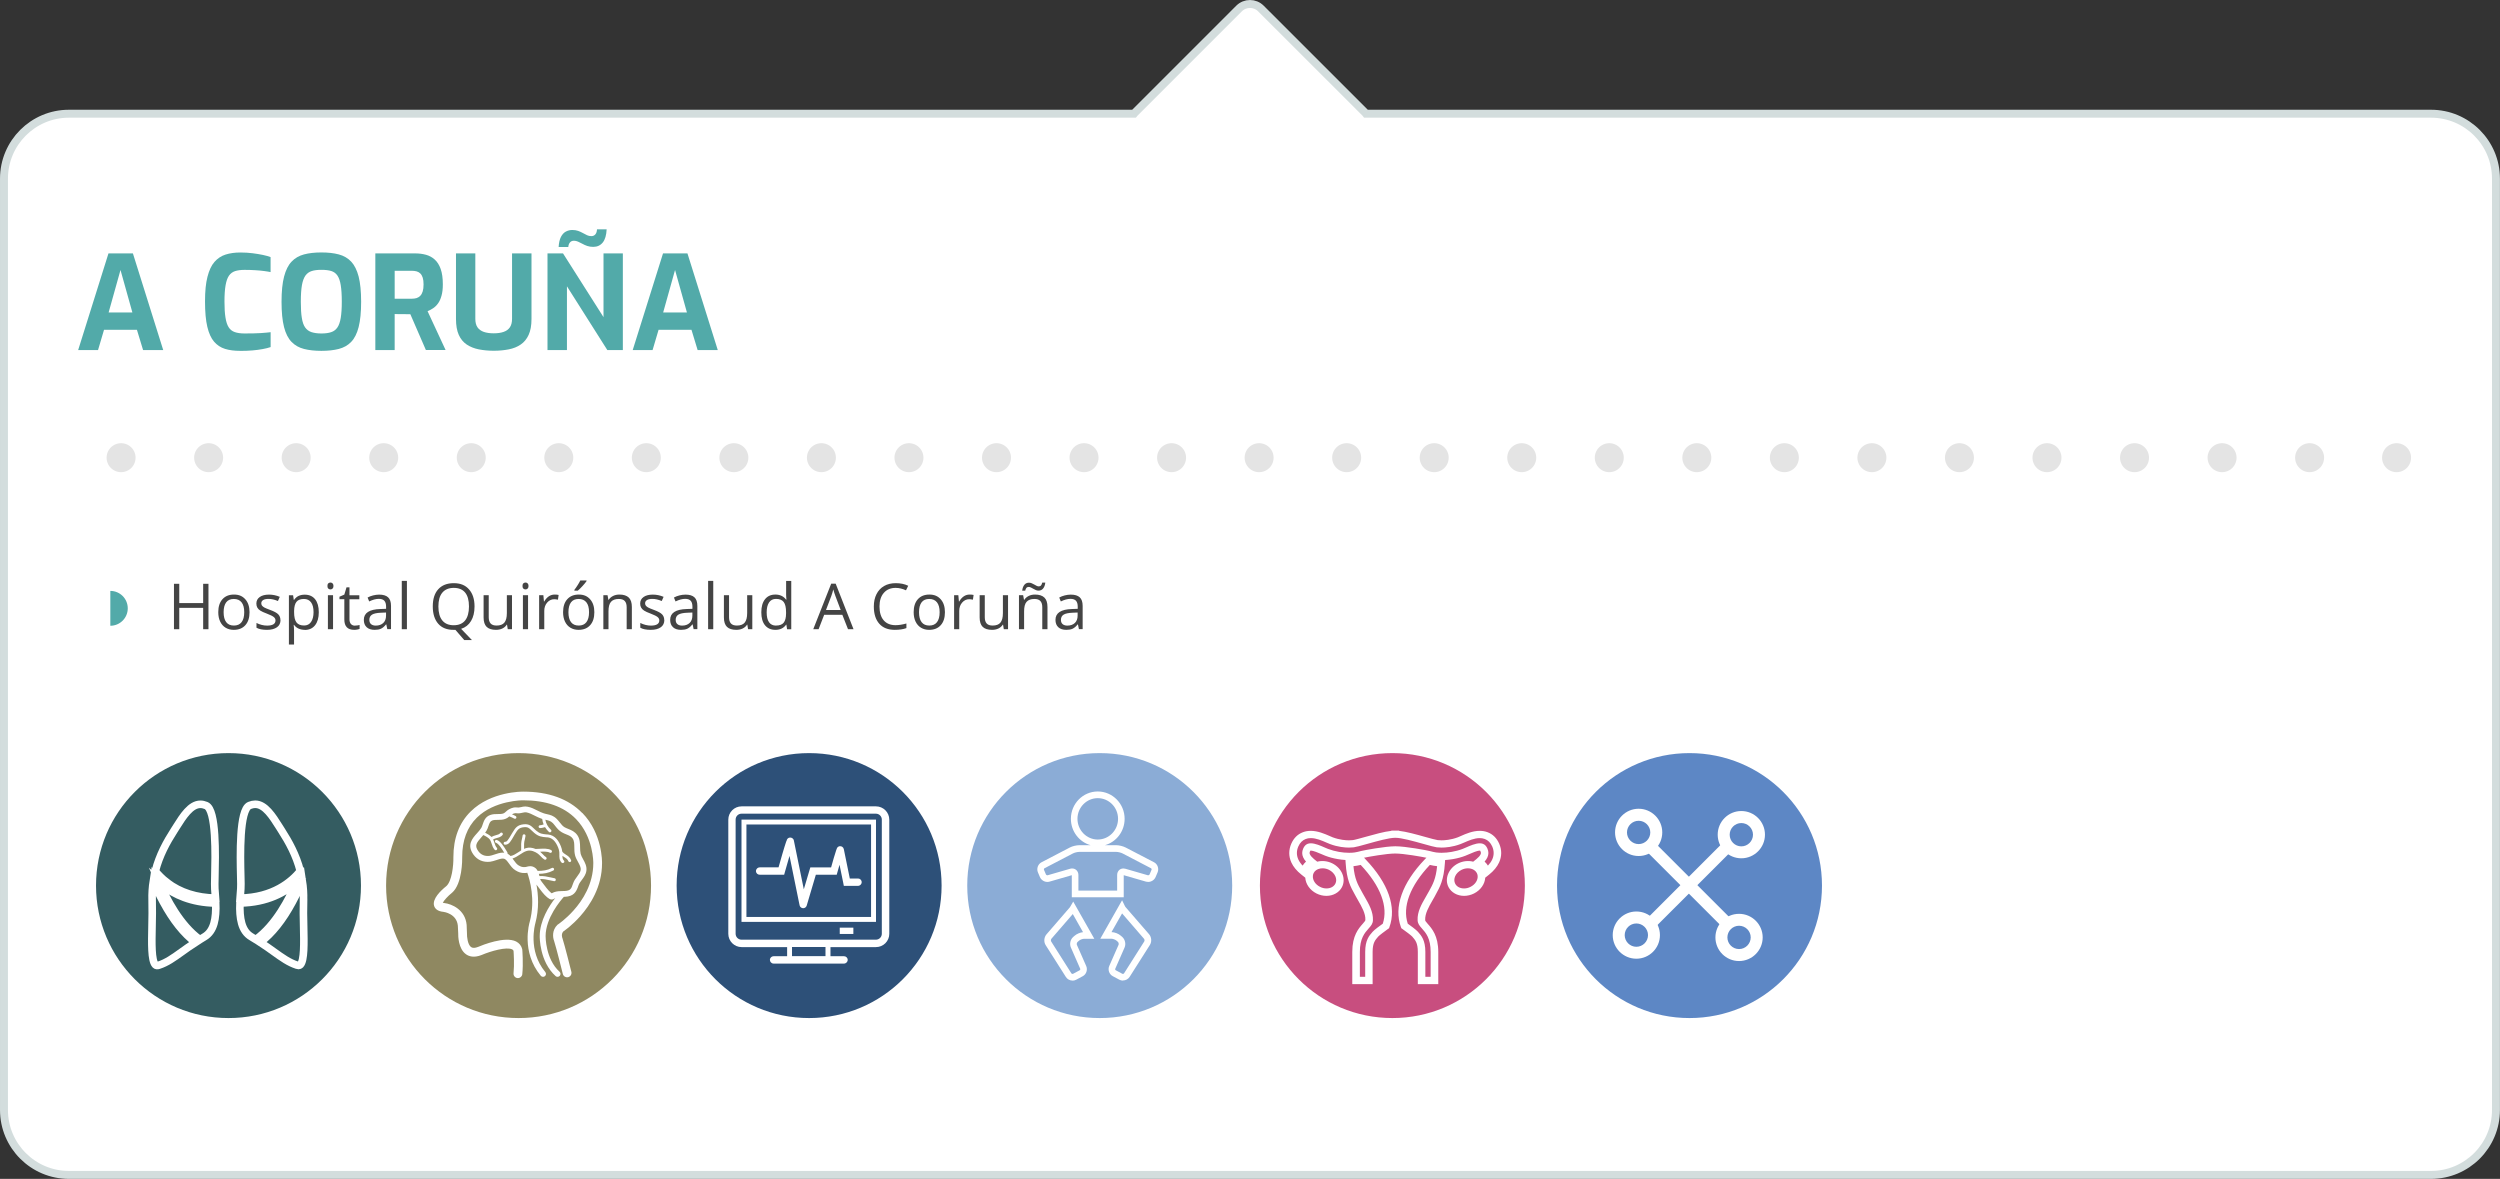 <?xml version="1.0" encoding="UTF-8"?><svg id="b" xmlns="http://www.w3.org/2000/svg" xmlns:xlink="http://www.w3.org/1999/xlink" viewBox="0 0 471.78 222.47"><rect x="0" y="0" width="471.78" height="222.47" fill="#333333" stroke="none"/><defs><style>.g{fill:#345c61;}.g,.h,.i,.j,.k,.l,.m,.n,.o,.p,.q{stroke-width:0px;}.h{fill:#52aaa9;}.i{fill:#8f8861;}.j{fill:url(#e);}.k,.r,.s,.t{fill:none;}.l{fill:#8bacd6;}.r,.t{stroke:#e4e4e4;stroke-linecap:round;stroke-linejoin:round;stroke-width:5.47px;}.u{clip-path:url(#f);}.s{stroke:#fff;stroke-width:1.43px;}.s,.v{stroke-miterlimit:10;}.m{fill:#2d5078;}.n{fill:#444;}.o{fill:#5d87c5;}.t{stroke-dasharray:0 0 0 16.52;}.w{mask:url(#d);}.p{fill:#c84e7f;}.q,.v{fill:#fff;}.v{stroke:#d3dddd;stroke-width:1.5px;}</style><linearGradient id="e" x1="-447.74" y1="2902.8" x2="-446.99" y2="2902.8" gradientTransform="translate(47937.11 309934.5) scale(106.67 -106.67)" gradientUnits="userSpaceOnUse"><stop offset="0" stop-color="#fff"/><stop offset="1" stop-color="#000"/></linearGradient><mask id="d" x="-2223.27" y="-903.78" width="4382.04" height="2391.31" maskUnits="userSpaceOnUse"><rect class="j" x="-883.74" y="-1783.65" width="1702.98" height="4151.06" transform="translate(-314.23 209.92) rotate(-80.1)"/></mask><clipPath id="f"><rect class="k" x="19.37" y="82.89" width="436.38" height="6.97"/></clipPath></defs><g id="c"><path class="v" d="M458.77,21.46h-200.99c-.04-.05-.08-.11-.13-.16L237.94,1.6c-1.13-1.13-2.97-1.13-4.11,0l-19.7,19.7s-.08.1-.13.16H13.01c-6.77,0-12.26,5.49-12.26,12.26v175.74c0,6.77,5.49,12.26,12.26,12.26h445.75c6.77,0,12.26-5.49,12.26-12.26V33.72c0-6.77-5.49-12.26-12.26-12.26Z"/><path class="h" d="M14.75,66.06l5.72-18.24h4.61l5.72,18.24h-3.8l-1.16-3.82h-6.21l-1.13,3.82h-3.75ZM20.49,58.96h4.49l-2.24-8.01-2.24,8.01Z"/><path class="h" d="M45.29,66.21c-1.07,0-2.01-.12-2.82-.37-.81-.25-1.5-.7-2.07-1.36s-.99-1.6-1.28-2.82c-.29-1.22-.43-2.81-.43-4.77s.15-3.44.46-4.65.74-2.15,1.32-2.81,1.27-1.13,2.1-1.39c.82-.26,1.75-.39,2.79-.39.82,0,1.59.05,2.31.14.71.09,1.36.2,1.94.32.58.12,1.06.26,1.45.41v2.83c-.3-.07-.69-.13-1.2-.2-.5-.07-1.07-.12-1.71-.16-.64-.04-1.31-.06-2.02-.06s-1.28.08-1.76.23c-.48.16-.87.44-1.16.86-.29.42-.5,1.02-.64,1.81-.14.79-.21,1.82-.21,3.08s.06,2.22.19,3.01c.12.79.32,1.4.6,1.84.28.44.66.74,1.15.91.48.17,1.1.26,1.84.26,1.25,0,2.26-.02,3.04-.07.78-.05,1.41-.11,1.89-.17v2.81c-.44.15-.95.28-1.53.38-.58.11-1.21.19-1.9.25s-1.46.09-2.32.09Z"/><path class="h" d="M60.65,66.21c-1.25,0-2.34-.12-3.28-.36-.94-.24-1.72-.68-2.35-1.33-.63-.65-1.11-1.58-1.42-2.8s-.47-2.8-.47-4.76.16-3.55.48-4.77c.32-1.22.79-2.17,1.42-2.82.62-.66,1.41-1.11,2.34-1.36.94-.25,2.03-.37,3.28-.37s2.34.12,3.28.37c.94.25,1.72.7,2.34,1.36.62.66,1.09,1.6,1.41,2.82.31,1.22.47,2.81.47,4.77s-.16,3.54-.47,4.76c-.31,1.22-.78,2.15-1.41,2.8-.62.65-1.41,1.09-2.34,1.33-.94.24-2.03.36-3.28.36ZM60.65,62.93c.74,0,1.36-.08,1.85-.25.49-.16.88-.46,1.17-.88.29-.42.5-1.02.63-1.8.13-.78.2-1.8.2-3.04,0-1.31-.07-2.37-.2-3.16-.13-.79-.34-1.39-.63-1.81s-.68-.7-1.17-.85-1.11-.22-1.85-.22-1.31.07-1.8.22c-.49.15-.89.43-1.2.85-.3.42-.53,1.02-.67,1.81-.14.79-.21,1.84-.21,3.16s.06,2.26.19,3.04c.12.78.33,1.38.63,1.8.3.42.69.71,1.2.88.5.16,1.12.25,1.86.25Z"/><path class="h" d="M70.83,66.06v-18.24h7.54c.72,0,1.4.09,2.02.26.62.17,1.17.47,1.65.9.48.43.85,1.02,1.12,1.77.27.76.41,1.73.41,2.91,0,.84-.08,1.55-.25,2.14-.16.59-.38,1.08-.65,1.45-.27.38-.58.68-.92.91-.35.23-.7.42-1.06.57l3.4,7.32h-3.72l-2.93-6.75c-.2,0-.42,0-.68-.01-.25,0-.51-.01-.78-.01h-.79c-.26,0-.5,0-.71-.02v6.8h-3.65ZM74.48,56.37h3.25c.33,0,.62-.04.89-.12.26-.08.49-.23.69-.43s.35-.48.46-.83c.11-.35.16-.79.16-1.33,0-.51-.05-.93-.16-1.27-.11-.34-.26-.6-.46-.79-.2-.19-.43-.32-.69-.39-.26-.07-.56-.11-.89-.11h-3.25v5.28Z"/><path class="h" d="M93.17,66.19c-1,0-1.94-.09-2.81-.26-.87-.17-1.63-.48-2.28-.91-.65-.44-1.15-1.04-1.5-1.82-.35-.78-.53-1.78-.53-3v-12.38h3.65v12.35c0,.67.14,1.21.41,1.6s.67.68,1.18.86c.52.18,1.15.27,1.89.27s1.34-.09,1.86-.27c.52-.18.91-.47,1.18-.86.27-.39.41-.93.41-1.6v-12.35h3.67v12.38c0,1.22-.18,2.21-.54,3-.36.78-.86,1.39-1.5,1.82-.64.44-1.39.74-2.26.91-.86.17-1.8.26-2.82.26Z"/><path class="h" d="M103.32,66.06v-18.24h2.93l7.64,12.03v-12.03h3.65v18.24h-2.93l-7.62-12.03v12.03h-3.67ZM105.42,46.61c.05-.79.19-1.42.43-1.89.24-.47.55-.81.92-1.01s.79-.31,1.23-.31c.41,0,.78.06,1.1.17.32.12.62.25.9.41s.54.29.79.41c.25.12.52.17.81.17.31,0,.56-.11.75-.33.19-.22.29-.54.31-.95h1.82c-.05,1.1-.29,1.93-.73,2.48-.44.55-1.04.83-1.81.83-.41,0-.78-.06-1.11-.17-.33-.11-.64-.25-.92-.41-.29-.16-.56-.29-.83-.41-.26-.11-.52-.17-.76-.17-.33,0-.58.11-.76.32-.18.21-.29.5-.32.86h-1.82Z"/><path class="h" d="M119.4,66.06l5.72-18.24h4.61l5.72,18.24h-3.8l-1.16-3.82h-6.21l-1.13,3.82h-3.75ZM125.14,58.96h4.49l-2.24-8.01-2.24,8.01Z"/><g class="w"><g class="u"><line class="t" x1="39.37" y1="86.37" x2="444.01" y2="86.37"/><path class="r" d="M452.26,86.37h0M22.85,86.37h0"/></g></g><path class="n" d="M39.34,118.74h-1v-4.03h-4.51v4.03h-1v-8.57h1v3.64h4.51v-3.64h1v8.57Z"/><path class="n" d="M47.09,115.53c0,1.05-.26,1.86-.79,2.45s-1.26.88-2.19.88c-.57,0-1.08-.13-1.53-.4s-.79-.66-1.03-1.16-.36-1.09-.36-1.77c0-1.05.26-1.86.79-2.45s1.25-.88,2.18-.88,1.61.3,2.14.9.79,1.41.79,2.43ZM42.2,115.53c0,.82.16,1.45.49,1.88s.81.64,1.45.64,1.12-.21,1.45-.64.5-1.05.5-1.88-.17-1.44-.5-1.86-.82-.64-1.46-.64-1.12.21-1.44.63-.49,1.04-.49,1.87Z"/><path class="n" d="M52.94,116.99c0,.6-.22,1.06-.67,1.38s-1.07.49-1.88.49c-.85,0-1.52-.13-1.99-.4v-.9c.31.16.64.28.99.37s.69.13,1.02.13c.51,0,.9-.08,1.17-.24s.41-.41.41-.74c0-.25-.11-.46-.33-.64s-.64-.39-1.27-.63c-.6-.22-1.02-.42-1.27-.58s-.44-.35-.56-.57-.18-.46-.18-.76c0-.52.21-.94.64-1.24s1.01-.45,1.75-.45c.69,0,1.37.14,2.03.42l-.35.79c-.64-.27-1.23-.4-1.75-.4-.46,0-.81.07-1.04.22s-.35.34-.35.6c0,.17.04.32.13.44s.23.24.42.35.57.27,1.12.47c.76.28,1.28.56,1.54.84s.4.63.4,1.06Z"/><path class="n" d="M57.51,118.86c-.42,0-.8-.08-1.15-.23s-.64-.39-.87-.71h-.07c.05.38.07.73.07,1.07v2.64h-.97v-9.3h.79l.13.88h.05c.25-.35.54-.61.87-.76s.71-.23,1.14-.23c.85,0,1.51.29,1.97.87s.69,1.4.69,2.45-.24,1.87-.71,2.46-1.12.88-1.96.88ZM57.37,113.03c-.66,0-1.13.18-1.42.54s-.44.94-.45,1.73v.22c0,.9.15,1.55.45,1.94s.78.58,1.45.58c.55,0,.99-.22,1.3-.67s.47-1.07.47-1.86-.16-1.42-.47-1.84-.76-.64-1.33-.64Z"/><path class="n" d="M61.79,110.58c0-.22.05-.39.16-.49s.25-.16.41-.16.29.05.4.16.17.27.17.49-.06.38-.17.49-.25.16-.4.16c-.16,0-.3-.05-.41-.16s-.16-.27-.16-.49ZM62.85,118.74h-.97v-6.42h.97v6.42Z"/><path class="n" d="M66.98,118.06c.17,0,.34-.01.5-.04s.29-.05.38-.08v.74c-.11.05-.26.09-.47.13s-.39.05-.55.05c-1.24,0-1.86-.65-1.86-1.96v-3.82h-.92v-.47l.92-.4.41-1.37h.56v1.49h1.86v.76h-1.86v3.78c0,.39.09.68.28.89s.44.31.76.31Z"/><path class="n" d="M73.09,118.74l-.19-.91h-.05c-.32.4-.64.67-.96.82s-.72.21-1.19.21c-.64,0-1.14-.16-1.5-.49s-.54-.79-.54-1.4c0-1.3,1.04-1.98,3.11-2.04l1.09-.04v-.4c0-.5-.11-.88-.33-1.12s-.56-.36-1.04-.36c-.54,0-1.14.16-1.82.49l-.3-.74c.32-.17.66-.31,1.04-.4s.75-.15,1.13-.15c.77,0,1.33.17,1.7.51s.55.88.55,1.63v4.38h-.72ZM70.9,118.06c.61,0,1.08-.17,1.43-.5s.52-.8.52-1.39v-.58l-.97.04c-.77.03-1.33.15-1.67.36s-.51.54-.51.99c0,.35.11.62.32.8s.51.28.89.28Z"/><path class="n" d="M76.79,118.74h-.97v-9.12h.97v9.12Z"/><path class="n" d="M89.55,114.45c0,1.1-.22,2.01-.66,2.74s-1.06,1.22-1.87,1.48l2.04,2.12h-1.45l-1.67-1.93h-.32c-1.26.01-2.24-.37-2.92-1.15s-1.03-1.86-1.03-3.27.34-2.48,1.03-3.24,1.66-1.15,2.93-1.15,2.19.39,2.88,1.17,1.04,1.86,1.04,3.23ZM82.73,114.45c0,1.16.25,2.04.74,2.64s1.21.9,2.15.9,1.67-.3,2.15-.9.73-1.48.73-2.64-.24-2.03-.72-2.62-1.2-.89-2.14-.89-1.67.3-2.17.9-.74,1.47-.74,2.62Z"/><path class="n" d="M92.23,112.32v4.17c0,.52.12.91.36,1.17s.61.39,1.12.39c.67,0,1.16-.18,1.47-.55s.47-.97.47-1.8v-3.38h.97v6.42h-.8l-.14-.86h-.05c-.2.32-.48.56-.83.73s-.76.25-1.21.25c-.78,0-1.37-.19-1.75-.56s-.58-.96-.58-1.78v-4.2h.98Z"/><path class="n" d="M98.6,110.58c0-.22.05-.39.16-.49s.25-.16.41-.16.29.05.4.16.17.27.17.49-.06.38-.17.49-.25.16-.4.16c-.16,0-.3-.05-.41-.16s-.16-.27-.16-.49ZM99.65,118.74h-.97v-6.42h.97v6.42Z"/><path class="n" d="M104.65,112.2c.29,0,.54.02.77.07l-.13.9c-.27-.06-.5-.09-.7-.09-.52,0-.96.21-1.33.63s-.55.95-.55,1.58v3.45h-.97v-6.42h.8l.11,1.19h.05c.24-.42.53-.74.86-.97s.71-.34,1.11-.34Z"/><path class="n" d="M112.16,115.53c0,1.05-.26,1.86-.79,2.45s-1.26.88-2.19.88c-.57,0-1.08-.13-1.53-.4s-.79-.66-1.03-1.16-.36-1.09-.36-1.77c0-1.05.26-1.86.79-2.45s1.25-.88,2.18-.88,1.61.3,2.14.9.79,1.41.79,2.43ZM107.27,115.53c0,.82.16,1.45.49,1.88s.81.64,1.45.64,1.12-.21,1.45-.64.5-1.05.5-1.88-.17-1.44-.5-1.86-.82-.64-1.46-.64-1.12.21-1.44.63-.49,1.04-.49,1.87ZM108.39,111.32c.19-.24.39-.54.61-.88s.39-.64.51-.9h1.18v.12c-.17.25-.43.57-.77.94s-.63.66-.88.86h-.65v-.15Z"/><path class="n" d="M118.26,118.74v-4.15c0-.52-.12-.91-.36-1.17s-.61-.39-1.12-.39c-.67,0-1.16.18-1.48.54s-.47.96-.47,1.8v3.37h-.97v-6.42h.79l.16.88h.05c.2-.32.48-.56.84-.74s.76-.26,1.2-.26c.77,0,1.36.19,1.75.56s.59.97.59,1.79v4.19h-.97Z"/><path class="n" d="M125.37,116.99c0,.6-.22,1.06-.67,1.38s-1.07.49-1.88.49c-.85,0-1.52-.13-1.99-.4v-.9c.31.16.64.28.99.37s.69.13,1.02.13c.51,0,.9-.08,1.17-.24s.41-.41.41-.74c0-.25-.11-.46-.33-.64s-.64-.39-1.27-.63c-.6-.22-1.02-.42-1.27-.58s-.44-.35-.56-.57-.18-.46-.18-.76c0-.52.21-.94.64-1.24s1.01-.45,1.75-.45c.69,0,1.37.14,2.03.42l-.35.79c-.64-.27-1.23-.4-1.75-.4-.46,0-.81.07-1.04.22s-.35.34-.35.6c0,.17.04.32.13.44s.23.24.42.35.57.27,1.12.47c.76.28,1.28.56,1.54.84s.4.63.4,1.06Z"/><path class="n" d="M130.9,118.74l-.19-.91h-.05c-.32.4-.64.67-.96.82s-.72.21-1.19.21c-.64,0-1.14-.16-1.5-.49s-.54-.79-.54-1.4c0-1.3,1.04-1.98,3.11-2.04l1.09-.04v-.4c0-.5-.11-.88-.33-1.12s-.56-.36-1.04-.36c-.54,0-1.14.16-1.82.49l-.3-.74c.32-.17.66-.31,1.04-.4s.75-.15,1.13-.15c.77,0,1.33.17,1.7.51s.55.88.55,1.63v4.38h-.72ZM128.71,118.06c.61,0,1.08-.17,1.43-.5s.52-.8.52-1.39v-.58l-.97.04c-.77.03-1.33.15-1.67.36s-.51.54-.51.99c0,.35.11.62.32.8s.51.28.89.28Z"/><path class="n" d="M134.6,118.74h-.97v-9.12h.97v9.12Z"/><path class="n" d="M137.58,112.32v4.17c0,.52.12.91.36,1.17s.61.39,1.12.39c.67,0,1.16-.18,1.47-.55s.47-.97.47-1.8v-3.38h.97v6.42h-.8l-.14-.86h-.05c-.2.32-.48.56-.83.73s-.76.25-1.21.25c-.78,0-1.37-.19-1.75-.56s-.58-.96-.58-1.78v-4.2h.98Z"/><path class="n" d="M148.4,117.88h-.05c-.45.65-1.12.98-2.02.98-.84,0-1.49-.29-1.96-.86s-.7-1.39-.7-2.45.23-1.88.7-2.47,1.12-.88,1.96-.88,1.54.32,2,.95h.08l-.04-.46-.02-.45v-2.61h.97v9.12h-.79l-.13-.86ZM146.45,118.05c.66,0,1.15-.18,1.44-.54s.45-.94.45-1.75v-.21c0-.91-.15-1.56-.45-1.95s-.79-.58-1.45-.58c-.57,0-1.01.22-1.31.67s-.45,1.07-.45,1.88.15,1.44.45,1.86.74.63,1.32.63Z"/><path class="n" d="M160.03,118.74l-1.07-2.72h-3.43l-1.05,2.72h-1.01l3.39-8.6h.84l3.37,8.6h-1.03ZM158.65,115.12l-1-2.65c-.13-.34-.26-.75-.4-1.24-.09.38-.21.79-.37,1.24l-1.01,2.65h2.77Z"/><path class="n" d="M169.02,110.94c-.94,0-1.68.31-2.23.94s-.82,1.49-.82,2.58.26,1.99.79,2.6,1.27.92,2.25.92c.6,0,1.28-.11,2.04-.32v.87c-.59.22-1.33.33-2.2.33-1.26,0-2.24-.38-2.92-1.15s-1.03-1.85-1.03-3.26c0-.88.17-1.66.5-2.32s.81-1.18,1.43-1.54,1.36-.54,2.2-.54c.9,0,1.68.16,2.36.49l-.42.86c-.65-.3-1.3-.46-1.95-.46Z"/><path class="n" d="M178.32,115.53c0,1.05-.26,1.86-.79,2.45s-1.26.88-2.19.88c-.57,0-1.08-.13-1.53-.4s-.79-.66-1.03-1.16-.36-1.09-.36-1.77c0-1.05.26-1.86.79-2.45s1.25-.88,2.18-.88,1.61.3,2.14.9.79,1.41.79,2.43ZM173.43,115.53c0,.82.16,1.45.49,1.88s.81.64,1.45.64,1.12-.21,1.45-.64.5-1.05.5-1.88-.17-1.44-.5-1.86-.82-.64-1.46-.64-1.12.21-1.44.63-.49,1.04-.49,1.87Z"/><path class="n" d="M182.96,112.2c.29,0,.54.02.77.07l-.13.9c-.27-.06-.5-.09-.7-.09-.52,0-.96.21-1.33.63s-.55.95-.55,1.58v3.45h-.97v-6.42h.8l.11,1.19h.05c.24-.42.53-.74.86-.97s.71-.34,1.11-.34Z"/><path class="n" d="M185.84,112.32v4.17c0,.52.12.91.36,1.17s.61.39,1.12.39c.67,0,1.16-.18,1.47-.55s.47-.97.47-1.8v-3.38h.97v6.42h-.8l-.14-.86h-.05c-.2.32-.48.56-.83.73s-.76.25-1.21.25c-.78,0-1.37-.19-1.75-.56s-.58-.96-.58-1.78v-4.2h.98Z"/><path class="n" d="M196.69,118.74v-4.15c0-.52-.12-.91-.36-1.17s-.61-.39-1.12-.39c-.67,0-1.16.18-1.48.54s-.47.96-.47,1.8v3.37h-.97v-6.42h.79l.16.88h.05c.2-.32.48-.56.84-.74s.76-.26,1.2-.26c.77,0,1.36.19,1.75.56s.59.97.59,1.79v4.19h-.97ZM195.96,111.46c-.17,0-.33-.04-.49-.11s-.32-.15-.47-.24-.3-.17-.45-.24-.28-.11-.41-.11c-.2,0-.34.06-.44.18s-.18.29-.23.53h-.57c.05-.47.19-.84.41-1.11s.51-.4.87-.4c.18,0,.35.04.52.11s.33.15.48.24.3.17.44.24.27.11.4.11c.19,0,.33-.06.43-.17s.17-.29.23-.54h.58c-.05.47-.19.84-.41,1.11s-.51.4-.88.4Z"/><path class="n" d="M203.61,118.74l-.19-.91h-.05c-.32.4-.64.67-.96.82s-.72.21-1.19.21c-.64,0-1.14-.16-1.5-.49s-.54-.79-.54-1.4c0-1.3,1.04-1.98,3.11-2.04l1.09-.04v-.4c0-.5-.11-.88-.33-1.12s-.56-.36-1.04-.36c-.54,0-1.14.16-1.82.49l-.3-.74c.32-.17.66-.31,1.04-.4s.75-.15,1.13-.15c.77,0,1.33.17,1.7.51s.55.88.55,1.63v4.38h-.72ZM201.41,118.06c.61,0,1.08-.17,1.43-.5s.52-.8.52-1.39v-.58l-.97.04c-.77.03-1.33.15-1.67.36s-.51.54-.51.99c0,.35.11.62.32.8s.51.28.89.28Z"/><path class="h" d="M20.82,111.52v6.57c1.81,0,3.29-1.47,3.29-3.29s-1.47-3.29-3.29-3.29Z"/><polygon class="q" points="133.12 142.12 133.14 142.41 133.14 142.13 133.12 142.12"/><polygon class="q" points="167.26 142.12 167.28 142.41 167.28 142.13 167.26 142.12"/><polygon class="q" points="221.04 142.12 221.05 142.41 221.06 142.13 221.04 142.12"/><rect class="q" x="274.57" y="142.12" width="2.57" height="1.19"/><path class="i" d="M97.86,192.12c13.81,0,25-11.19,25-25s-11.19-25-25-25-25,11.19-25,25,11.19,25,25,25"/><path class="q" d="M109.88,153.43c-2.6-2.68-6.36-4.04-11.14-4.04-.25,0-6.07-.05-9.92,3.75-2.16,2.13-3.26,5.03-3.26,8.61.03,1.64-.3,4.56-1.33,5.47-1.04.83-2.7,2.41-2.31,3.72.14.46.56,1.03,1.76,1.14.1.01,2.5.34,2.72,2.61l.07,1.44c-.01.43-.01,2.91,1.48,3.96.53.38,1.47.71,2.91.14,1.78-.76,4.74-1.59,5.79-1.07.14.07.21.15.26.28.03.43.17,2.56,0,4.23-.05.45.29.86.74.91.03,0,.06,0,.09,0,.42,0,.78-.32.82-.74.21-2.01.01-4.5,0-4.61l-.02-.13c-.16-.64-.56-1.13-1.15-1.43-2.1-1.04-6.35.67-7.16,1.02-.58.23-1.03.25-1.33.04-.64-.45-.8-1.94-.78-2.59v-.03s-.06-1.52-.06-1.52v-.04c-.26-2.91-2.85-3.97-4.2-4.13-.14-.01-.23-.04-.3-.05.19-.42.94-1.25,1.72-1.88l.03-.02c1.95-1.69,1.92-6.25,1.91-6.75,0-3.11.93-5.61,2.76-7.41,3.35-3.31,8.69-3.29,8.75-3.28,4.32,0,7.67,1.18,9.95,3.52,3.35,3.43,3.28,8.27,3.28,8.34,0,3.94-2.03,7.04-3.73,8.93-1.49,1.67-2.89,2.6-2.9,2.61l-.07.04-.06.05c-1.05,1.01-.9,2.37-.64,3.04.43,1.34,1.64,6.19,1.65,6.24.11.44.56.71,1,.61.45-.12.72-.56.61-1.01-.05-.2-1.25-5.01-1.69-6.37l-.02-.05s-.27-.7.2-1.21c.34-.23,1.7-1.2,3.16-2.84,1.89-2.11,4.14-5.57,4.14-10.02,0-.22.11-5.56-3.73-9.51"/><path class="q" d="M106.42,162.78c.11-.11.1-.29-.01-.39-.23-.21-.27-.52-.27-.88.11.08.23.16.34.23.34.22.64.4.77.77.04.11.15.18.26.18.04,0,.07,0,.1-.02.14-.05.22-.21.16-.35-.2-.54-.62-.81-1-1.05-.28-.18-.53-.34-.67-.59-.04-.33-.12-.64-.25-.97-.37-.9-1.02-2.11-2.48-2.24h-.17c-.87-.08-1.3-.12-2.04-.74-.17-.14-.31-.27-.44-.41-.48-.46-.9-.86-1.87-.77-1.26.12-1.62.72-2.13,1.56l-.07.11c-.08.13-.16.27-.24.4-.19.33-.38.66-.59.92-.18.24-.28.31-.49.31h-.01c-.15,0-.28.13-.28.28,0,.15.12.27.27.28.48,0,.73-.24.95-.52.23-.3.44-.65.63-.99.08-.14.15-.27.23-.4l.07-.11c.49-.8.72-1.2,1.7-1.29.72-.07.97.17,1.43.62.14.13.29.28.48.44.86.73,1.42.77,2.34.85h.16c.88.09,1.52.69,2.02,1.91.12.29.19.55.22.83,0,.03,0,.06.01.09.01.14.02.28.01.43-.01.43-.03,1.08.44,1.53.06.05.13.07.19.07.07,0,.15-.03.2-.08"/><path class="q" d="M102.96,176.66c0-3.45,2.88-6.79,3.45-7.42.07,0,.13,0,.19,0,1.61-.09,2.13-.8,2.57-2.16.12-.36.36-.68.63-1.03.36-.48.77-1.03.86-1.74.11-.83-.28-1.55-.63-2.18-.19-.35-.37-.68-.45-.99-.09-.38-.1-.8-.11-1.24-.01-.74-.02-1.58-.52-2.29-.47-.68-1.11-.94-1.68-1.17-.25-.1-.49-.2-.71-.32-.37-.21-.62-.53-.91-.9-.18-.22-.36-.45-.59-.68-.62-.62-1.22-.76-1.8-.89-.2-.05-.42-.09-.65-.17-.4-.12-.79-.32-1.21-.53-.56-.29-1.15-.58-1.82-.71-.15-.03-.3-.05-.45-.05-.3,0-.56.06-.8.12-.15.03-.31.07-.46.08-.09,0-.17,0-.26-.01-.2-.02-.43-.03-.62,0-.31.06-.62.17-.93.34-.24.13-.43.3-.59.45-.16.14-.29.27-.44.32-.31.13-.69.13-1.1.13-.45,0-.95,0-1.45.19-.91.34-1.17,1.12-1.38,1.73-.08.25-.16.49-.27.68-.21.35-.5.68-.81,1.02-.89.98-1.98,2.21-.68,4.03.74,1.03,1.85,1.5,3.16,1.35.37-.05.76-.18,1.14-.3.43-.15.87-.3,1.23-.3.19,0,.33.04.45.12.27.18.5.5.75.84.31.44.67.94,1.2,1.26.56.34,1.03.54,1.82.51.15,0,.29-.03.41-.06.45,1.24,1.59,5.08.46,9.28-.07.23-1.67,5.66,2.09,10.17.11.13.26.2.42.2.13,0,.25-.04.36-.13.24-.19.27-.54.07-.78-3.37-4.04-1.9-9.08-1.89-9.15.76-2.82.58-5.44.22-7.35l.17.23c.53.71,1.25,1.69,1.85,2.17.3.24.55.42.86.42.24,0,.4-.11.51-.18.05-.04.1-.06.16-.1-1.14,1.47-2.93,4.24-2.93,7.2,0,.19-.04,4.79,3,7.53.1.1.24.14.37.14.15,0,.3-.06.41-.18.2-.23.19-.58-.04-.78-2.66-2.4-2.63-6.65-2.63-6.7M104.1,168.56s-.09-.07-.16-.12c-.49-.39-1.19-1.34-1.65-1.96l-.19-.26c-.07-.09-.11-.21-.16-.34.63-.03,1.24.11,1.86.25.25.06.5.12.76.16.02,0,.03,0,.05,0,.13,0,.25-.09.27-.22.03-.15-.07-.3-.21-.33-.25-.05-.49-.1-.74-.16-.68-.15-1.38-.31-2.13-.25-.03-.14-.06-.29-.11-.43.94-.02,1.78-.13,2.72-.62.14-.07.19-.24.12-.37-.07-.13-.24-.19-.37-.12-.91.47-1.71.55-2.69.56-.13-.25-.31-.48-.59-.65-.26-.16-.53-.24-.82-.24-.24,0-.45.05-.63.1-.14.04-.27.07-.4.07-.45.02-.72-.05-1.2-.34-.34-.21-.6-.58-.88-.96-.07-.11-.15-.21-.23-.32.5-.16.95-.45,1.39-.74.43-.28.83-.55,1.27-.68.83-.27,1.66.19,2.08.48.2.14.37.32.56.51.21.23.43.45.7.62.05.03.1.05.15.05.1,0,.18-.05.24-.13.08-.13.04-.3-.09-.38-.21-.13-.4-.33-.6-.54-.15-.16-.32-.32-.5-.47.65-.04,1.41-.06,1.82.18.05.02.1.04.14.04.1,0,.2-.05.24-.14.08-.13.04-.3-.1-.38-.59-.35-1.5-.29-2.29-.25-.24.01-.46.03-.65.03-.64-.27-1.27-.33-1.85-.15-.12.04-.22.08-.33.13v-.03c0-.3,0-.6,0-.89,0-.3.07-.57.14-.85.05-.21.1-.43.13-.67.02-.15-.09-.29-.24-.31-.15-.02-.29.09-.31.24-.02.21-.07.4-.12.61-.07.3-.14.61-.15.96,0,.31,0,.61,0,.91,0,.1,0,.21,0,.32-.18.11-.35.22-.51.33-.5.32-.97.64-1.49.73-.13-.12-.26-.24-.41-.34-.05-.03-.11-.06-.16-.08.03-.07.02-.16-.02-.24-.04-.08-.1-.17-.16-.28-.57-.95-1.19-1.89-1.85-2.09-.15-.04-.3.04-.35.19-.04.14.05.3.19.34.52.15,1.21,1.29,1.54,1.84,0,.01.01.02.02.04-.08-.01-.17-.02-.26-.02-.54,0-1.09.19-1.59.36-.34.11-.65.22-.91.25-.9.11-1.63-.19-2.13-.89-.76-1.05-.33-1.6.6-2.64.12-.13.24-.26.35-.4.4.19,1.01.52,1.25.88.14.21.22.46.31.74.12.38.26.81.58,1.16.05.06.13.09.2.09s.14-.02.19-.07c.11-.11.12-.28.02-.39-.24-.26-.35-.59-.46-.95-.07-.21-.14-.42-.24-.63.18-.12.42-.19.68-.26.41-.11.83-.23,1.1-.59.09-.12.06-.3-.06-.39-.13-.09-.3-.06-.39.06-.15.2-.47.29-.8.38-.28.08-.59.17-.85.33-.3-.31-.75-.58-1.19-.8.08-.11.17-.23.24-.35.18-.29.28-.6.38-.9.19-.57.32-.89.71-1.05.31-.12.67-.12,1.06-.12.47,0,1.01,0,1.53-.23.26-.11.46-.27.64-.43.32.12.67.27.93.42.04.02.09.04.14.04.1,0,.19-.05.24-.14.07-.14.02-.3-.11-.38-.21-.12-.45-.23-.7-.33.2-.11.39-.18.59-.21.11-.02.21,0,.31.01.16.02.32.03.48.01.23-.02.43-.07.61-.11.29-.07.52-.11.78-.06.52.11,1.01.35,1.53.62.43.21.88.44,1.37.6.02,0,.03,0,.04.01.04.37.13.71.27,1.04-.05.01-.09.02-.14.04-.19.06-.34.11-.52.11h-.01c-.15,0-.28.12-.28.27s.12.27.28.27h.01c.26,0,.48-.06.68-.12.08-.02.16-.05.24-.06.2.32.44.63.74.91.05.05.12.07.19.07.07,0,.15-.03.2-.09.11-.11.11-.29-.01-.39-.57-.54-.93-1.17-1.06-1.9.04.01.08.02.12.03.52.12.87.2,1.27.59.18.18.34.38.5.59.33.42.67.84,1.22,1.16.29.17.58.29.86.4.5.2.9.36,1.18.77.31.44.31,1.01.32,1.67,0,.49.01,1,.14,1.52.12.44.34.84.56,1.24.29.53.56,1.02.5,1.5-.06.43-.33.79-.65,1.22-.31.41-.62.83-.79,1.36-.34,1.06-.54,1.33-1.57,1.4-.15,0-.31.01-.46.01-.45.01-.93.02-1.45.18-.24.08-.41.17-.53.24"/><path class="p" d="M262.76,192.12c13.81,0,25-11.19,25-25s-11.19-25-25-25-25,11.19-25,25,11.19,25,25,25"/><path class="q" d="M271.4,185.72h-3.84v-6.08c0-1.7-.47-2.23-1.06-2.9-.22-.24-1.22-.99-1.87-1.45l-.18-.12-.08-.21c-1.37-3.77.23-8.32,4.5-12.78.05-.05.08-.09.11-.12.05-.07.13-.14.21-.19-.9-.19-4.27-.8-5.9-.8s-5,.61-5.9.8c.09.05.16.11.21.19.03.03.07.07.11.12,4.27,4.47,5.87,9.01,4.49,12.78l-.07.21-.18.12c-.64.46-1.64,1.21-1.86,1.45-.59.67-1.06,1.2-1.06,2.9v6.08h-3.84v-6.08c0-3.08,1.2-4.44,1.99-5.33.43-.49.47-.56.48-.71.06-1.2-.68-2.47-1.38-3.7-.14-.25-.28-.49-.4-.71l-.19-.35c-.83-1.49-1.55-2.77-1.75-5.98l-.04-.57c-.5-.03-1-.09-1.5-.18-.82-.14-1.6-.35-2.32-.63-.25-.09-.51-.21-.76-.32-.51-.22-1.47-.64-1.97-.64h-.06s-.05.07-.08.15c-.1.22-.1.36-.01.56.12.26.39.57.76.88l.62.5c.9-.24,1.95-.13,2.85.32,1.82.91,2.63,2.92,1.81,4.49-.53,1.01-1.66,1.64-2.93,1.64-.63,0-1.28-.15-1.87-.45-1.24-.62-2.04-1.77-2.12-2.98l-.73-.58c-.89-.71-1.53-1.48-1.9-2.3-.52-1.15-.52-2.37,0-3.55.47-1.06,1.2-1.78,2.19-2.15.46-.18.96-.26,1.48-.26,1.32,0,2.61.56,3.55.97.22.09.42.19.58.25,1.31.49,2.49.57,3.08.57.26,0,.51-.02.72-.04.35-.04,1.45-.35,2.34-.6,1.69-.47,3.56-1,4.94-1.15v-.05h.72s0,0,0,0h.74v.05c1.38.16,3.26.68,4.93,1.15.9.25,2.01.56,2.35.6.22.02.46.04.72.04.59,0,1.77-.08,3.08-.57.15-.06.36-.15.58-.25.94-.42,2.22-.97,3.55-.97.52,0,1.02.08,1.48.26.98.37,1.72,1.09,2.19,2.15.52,1.18.51,2.4-.01,3.55-.37.82-1.01,1.59-1.89,2.3l-.73.58c-.07,1.2-.88,2.36-2.12,2.98-.58.29-1.23.45-1.87.45-1.28,0-2.4-.63-2.93-1.64-.82-1.56-.01-3.58,1.81-4.49.9-.45,1.94-.56,2.84-.32l.62-.5c.38-.31.65-.61.77-.88.09-.2.09-.34-.01-.56-.03-.08-.06-.13-.08-.15-.01,0-.03,0-.05,0-.51,0-1.46.43-1.97.65-.26.11-.52.23-.76.32-.72.28-1.51.49-2.33.63-.5.09-1,.14-1.49.18l-.04.57c-.21,3.21-.93,4.49-1.75,5.98l-.19.36c-.13.23-.26.46-.4.7-.71,1.24-1.44,2.51-1.38,3.71,0,.15.05.23.47.71.8.9,2,2.26,2,5.34v6.08ZM268.98,184.33h1v-4.69c0-2.57-.91-3.61-1.65-4.43-.46-.52-.78-.89-.81-1.55-.08-1.6.75-3.04,1.56-4.44.14-.24.27-.46.39-.69l.2-.35c.71-1.28,1.29-2.31,1.53-4.72-.46-.05-.91-.13-1.37-.24-3.74,3.96-5.22,7.89-4.17,11.09.48.34,1.58,1.14,1.92,1.53.66.74,1.4,1.59,1.4,3.8v4.69ZM256.63,184.33h1v-4.69c0-2.21.74-3.06,1.4-3.8.34-.39,1.44-1.19,1.92-1.53,1.05-3.2-.43-7.13-4.17-11.09-.46.11-.91.19-1.37.24.23,2.4.81,3.43,1.53,4.72l.19.35c.12.23.26.45.39.69.81,1.41,1.64,2.85,1.57,4.45-.03.67-.36,1.03-.82,1.55-.74.83-1.65,1.86-1.65,4.43v4.69ZM277.02,163.86c-.41,0-.83.1-1.21.29-1.13.56-1.66,1.74-1.19,2.63.29.55.91.88,1.67.88.41,0,.83-.1,1.21-.3.89-.44,1.43-1.28,1.35-2.09-.02-.19-.07-.37-.16-.53-.23-.43-.62-.64-.9-.75-.24-.09-.5-.13-.77-.13M249.58,163.86c-.27,0-.53.04-.77.13-.29.11-.68.32-.9.75-.08.16-.14.34-.15.53-.08.81.46,1.65,1.35,2.09.38.2.81.3,1.21.3.75,0,1.38-.33,1.67-.88.47-.88-.07-2.06-1.19-2.63-.38-.19-.81-.29-1.21-.29M247.36,158.16c-.35,0-.67.05-.96.17-.62.24-1.08.7-1.39,1.41-.36.81-.36,1.66,0,2.45.18.39.45.78.81,1.16.18-.28.39-.53.64-.76-.23-.26-.41-.52-.53-.79-.25-.55-.25-1.1,0-1.67.2-.46.48-.75.84-.89.18-.07.38-.1.6-.1.81,0,1.86.46,2.56.77.24.11.48.21.69.29.64.24,1.33.43,2.06.56.64.11,1.28.17,1.89.17h.07c.37,0,.69-.02.97-.06.34-.04.88-.18,1.26-.28.51-.13,4.54-.89,6.45-.89s5.94.76,6.45.89c.38.1.91.24,1.26.28.29.04.6.05.97.06h.06c.61,0,1.25-.06,1.88-.17.73-.13,1.43-.31,2.07-.56.21-.08.45-.19.69-.29.7-.31,1.75-.77,2.56-.77.22,0,.42.04.59.1.37.14.64.43.84.89.25.57.25,1.12,0,1.67-.12.27-.3.53-.53.79.25.23.46.49.63.76.36-.38.63-.77.81-1.16.36-.79.36-1.63,0-2.45-.32-.71-.77-1.17-1.4-1.41-.3-.11-.61-.17-.96-.17-1.02,0-2.09.47-2.96.85-.24.11-.48.21-.65.27-1.52.58-2.9.67-3.59.67-.32,0-.63-.02-.9-.05-.42-.06-1.29-.29-2.55-.65-1.91-.53-4.07-1.14-5.27-1.15h-.03c-1.2.01-3.36.62-5.26,1.15-1.27.36-2.14.59-2.56.65-.27.03-.58.05-.9.05-.69,0-2.07-.09-3.59-.67-.18-.06-.41-.16-.65-.27-.87-.38-1.94-.85-2.96-.85"/><path class="l" d="M207.53,192.12c13.81,0,25-11.19,25-25s-11.19-25-25-25-25,11.19-25,25,11.19,25,25,25"/><path class="q" d="M211.91,185.05h0c-.24,0-.47-.06-.68-.17l-1.25-.67c-.67-.36-.96-1.22-.65-1.92l1.76-4c.06-.15,0-.42-.11-.53l-.27-.24c-.22-.19-.69-.37-.97-.37h-2.1l4.11-7.26.51,1.05c.07.15.14.24.17.27l4.42,5.1c.47.55.53,1.42.14,2.03l-3.81,6c-.27.43-.75.69-1.25.69M209.77,175.9c.57.01,1.32.3,1.74.68l.28.24c.53.48.72,1.33.43,1.99l-1.76,4.01c-.04.1,0,.23.1.28l1.25.67s.07.02.1.02c.09,0,.17-.05.21-.11l3.81-6.01c.09-.13.07-.39-.04-.51l-4.14-4.79-2,3.53ZM202.4,185.05h0c-.51,0-.99-.26-1.26-.69l-3.81-6c-.39-.61-.32-1.48.15-2.03l4.41-5.1s.05-.07.1-.16l.54-.93,3.98,7.02h-1.93c-.29,0-.76.18-.97.37l-.27.24c-.12.11-.18.38-.12.53l1.76,4c.31.7.02,1.57-.65,1.92l-1.25.67c-.21.11-.44.17-.68.17M202.45,172.49l-4.04,4.67c-.1.12-.12.38-.04.51l3.81,6.01c.04.06.13.11.22.11.02,0,.06,0,.1-.02l1.25-.67c.09-.05.14-.19.1-.28l-1.76-4.01c-.29-.66-.11-1.51.43-1.99l.28-.24c.39-.34,1.03-.61,1.58-.67l-1.93-3.42ZM212.05,169.33h-9.79v-4.17l-4.22,1.22c-.13.04-.26.05-.39.05-.61,0-1.17-.37-1.41-.93l-.37-.87c-.3-.7,0-1.56.68-1.91l5.35-2.79c.47-.25,1.24-.43,1.77-.43h2.14c-2.14-.6-3.72-2.6-3.72-4.98,0-2.84,2.27-5.16,5.07-5.16s5.07,2.32,5.07,5.16c0,2.38-1.58,4.38-3.72,4.98h2.15c.53,0,1.29.19,1.77.44l5.35,2.78c.67.34.97,1.2.67,1.91l-.37.87c-.24.56-.8.93-1.41.93-.13,0-.27-.02-.39-.05l-4.22-1.22v4.17ZM203.5,168.07h7.32v-2.94c0-.71.5-1.24,1.17-1.24.12,0,.24.02.37.05l4.25,1.23c.12.03.29-.05.33-.16l.37-.87c.04-.1-.01-.24-.1-.29l-5.35-2.79c-.3-.16-.87-.3-1.2-.3h-6.99c-.34,0-.91.14-1.21.3l-5.35,2.79c-.09.05-.14.18-.1.29l.37.87c.05.11.22.19.33.16l4.25-1.23c.12-.04.24-.05.37-.05.67,0,1.18.53,1.18,1.24v2.94ZM207.16,150.62c-2.11,0-3.83,1.75-3.83,3.9s1.72,3.91,3.83,3.91,3.83-1.75,3.83-3.91-1.72-3.9-3.83-3.9"/><path class="m" d="M152.69,192.12c13.81,0,25-11.19,25-25s-11.19-25-25-25-25,11.19-25,25,11.19,25,25,25"/><path class="q" d="M161.9,165.79h-1.53c-.34-1.64-1.1-5.39-1.13-5.54-.07-.37-.43-.62-.8-.56-.3.05-.51.28-.56.56-.02.03-.04.06-.05.1-.23.63-.74,2.44-.99,3.34h-3.92s-.15.49-.15.49c0,0-.57,1.92-1.08,3.64-.71-3.48-1.84-9.04-1.88-9.21-.07-.37-.43-.61-.8-.55-.31.05-.53.31-.57.6-.03.04-.05.09-.07.14-.33.93-1.13,3.72-1.45,4.88h-3.56c-.38,0-.7.31-.7.7s.31.69.7.69h4.62l.14-.51s.44-1.57.87-3.04c.71,3.47,1.85,9.09,1.87,9.17,0,.02.01.04.02.06.02.27.2.51.47.6.07.02.15.04.22.04.29,0,.56-.18.66-.48t1.73-5.84h3.94s.14-.51.14-.51c0-.01.18-.63.39-1.37.33,1.63.69,3.39.7,3.42l.11.56h2.67c.39,0,.7-.31.7-.7s-.31-.69-.7-.69"/><path class="q" d="M165.3,152.17h-25.35c-1.38,0-2.51,1.12-2.51,2.51v21.54c0,1.38,1.13,2.51,2.51,2.51h8.59v1.72h-2.55c-.38,0-.7.31-.7.69s.31.7.7.7h13.28c.38,0,.7-.31.7-.7s-.31-.69-.7-.69h-2.55v-1.72h8.59c1.38,0,2.51-1.12,2.51-2.51v-21.54c0-1.38-1.13-2.51-2.51-2.51M155.78,180.43h-6.32v-1.72h6.32v1.72ZM166.41,176.21c0,.62-.5,1.12-1.12,1.12h-25.35c-.62,0-1.12-.5-1.12-1.12v-21.54c0-.62.5-1.12,1.12-1.12h25.35c.62,0,1.12.5,1.12,1.12v21.54Z"/><path class="q" d="M139.93,173.97h25.38v-19.3h-25.38v19.3ZM140.86,155.59h23.52v17.45h-23.52v-17.45Z"/><rect class="q" x="158.47" y="175.06" width="2.57" height="1.19"/><path class="g" d="M43.12,192.12c13.81,0,25-11.19,25-25s-11.19-25-25-25-25,11.19-25,25,11.19,25,25,25"/><path class="s" d="M45.31,169.48c6.25-.1,9.72-3.09,11.36-5.1-.77-3.01-2.16-5.51-3.54-7.66-.14-.22-.29-.45-.43-.68-1.26-2-2.69-4.27-4.54-4.27-.34,0-.7.08-1.07.23-1.96.82-1.75,9.55-1.66,13.28.03,1.19.05,2.06.01,2.45-.05.59-.1,1.17-.13,1.74ZM57.28,169.88c.04-1.29-.05-2.5-.23-3.65-.43,1.07-1.05,2.47-1.86,3.97-1.84,3.42-3.87,5.97-6.08,7.63.97.63,1.8,1.22,2.56,1.77,1.59,1.14,2.84,2.04,4.38,2.54.11.04.2.06.29.06.13,0,.24-.05.33-.14.78-.8.7-4.1.63-7.29-.04-1.61-.07-3.28-.02-4.89ZM55.95,166.47c-2.08,1.9-5.49,3.86-10.67,3.94-.1,2.86.27,5.28,2.15,6.38.29.17.57.34.84.51,3.78-2.7,6.37-7.75,7.67-10.83ZM31.5,166.53c2.47,1.9,5.6,2.89,9.17,2.95-.04-.57-.08-1.15-.13-1.74-.04-.4-.01-1.26.01-2.45.09-3.73.31-12.46-1.66-13.28-.37-.15-.72-.23-1.07-.23-1.85,0-3.28,2.27-4.54,4.27-.14.23-.29.46-.43.68-1.38,2.15-2.77,4.65-3.54,7.66.53.66,1.25,1.41,2.19,2.14ZM30.9,167.23c-.3-.23-.58-.47-.83-.7,1.32,3.08,3.9,8.09,7.65,10.78.27-.17.55-.34.84-.51,1.88-1.1,2.25-3.53,2.15-6.38-4.7-.07-7.88-1.68-9.82-3.18ZM30.8,170.21c-.81-1.5-1.43-2.9-1.86-3.97-.18,1.15-.27,2.36-.23,3.65.05,1.62.01,3.29-.02,4.89-.07,3.19-.14,6.49.63,7.29.16.16.34.18.62.09,1.54-.5,2.79-1.4,4.38-2.54.76-.55,1.59-1.14,2.57-1.77-2.2-1.66-4.24-4.22-6.08-7.63Z"/><path class="o" d="M318.83,192.12c13.81,0,25-11.19,25-25s-11.19-25-25-25-25,11.19-25,25,11.19,25,25,25"/><path class="q" d="M309.23,154.89c-1.21,0-2.2.99-2.2,2.2s.99,2.2,2.2,2.2,2.2-.99,2.2-2.2-.99-2.2-2.2-2.2M309.23,161.54c-2.46,0-4.45-2-4.45-4.46s2-4.46,4.45-4.46,4.46,2,4.46,4.46-2,4.46-4.46,4.46"/><path class="q" d="M328.18,174.7c-1.21,0-2.2.99-2.2,2.2s.99,2.2,2.2,2.2,2.2-.99,2.2-2.2-.99-2.2-2.2-2.2M328.18,181.36c-2.46,0-4.46-2-4.46-4.46s2-4.45,4.46-4.45,4.46,2,4.46,4.45-2,4.46-4.46,4.46"/><rect class="q" x="317.73" y="156.53" width="2.26" height="21.34" transform="translate(-24.83 274.48) rotate(-45.01)"/><path class="q" d="M308.8,174.27c-1.21,0-2.2.99-2.2,2.2s.99,2.2,2.2,2.2,2.2-.99,2.2-2.2-.99-2.2-2.2-2.2M308.8,180.92c-2.46,0-4.46-2-4.46-4.45s2-4.46,4.46-4.46,4.45,2,4.45,4.46-2,4.45-4.45,4.45"/><path class="q" d="M328.61,155.32c-1.21,0-2.2.99-2.2,2.2s.99,2.2,2.2,2.2,2.2-.99,2.2-2.2-.99-2.2-2.2-2.2M328.61,161.97c-2.46,0-4.46-2-4.46-4.46s2-4.46,4.46-4.46,4.46,2,4.46,4.46-2,4.46-4.46,4.46"/><polygon class="q" points="312.16 175.18 310.57 173.59 325.66 158.49 327.25 160.1 312.16 175.18"/></g></svg>